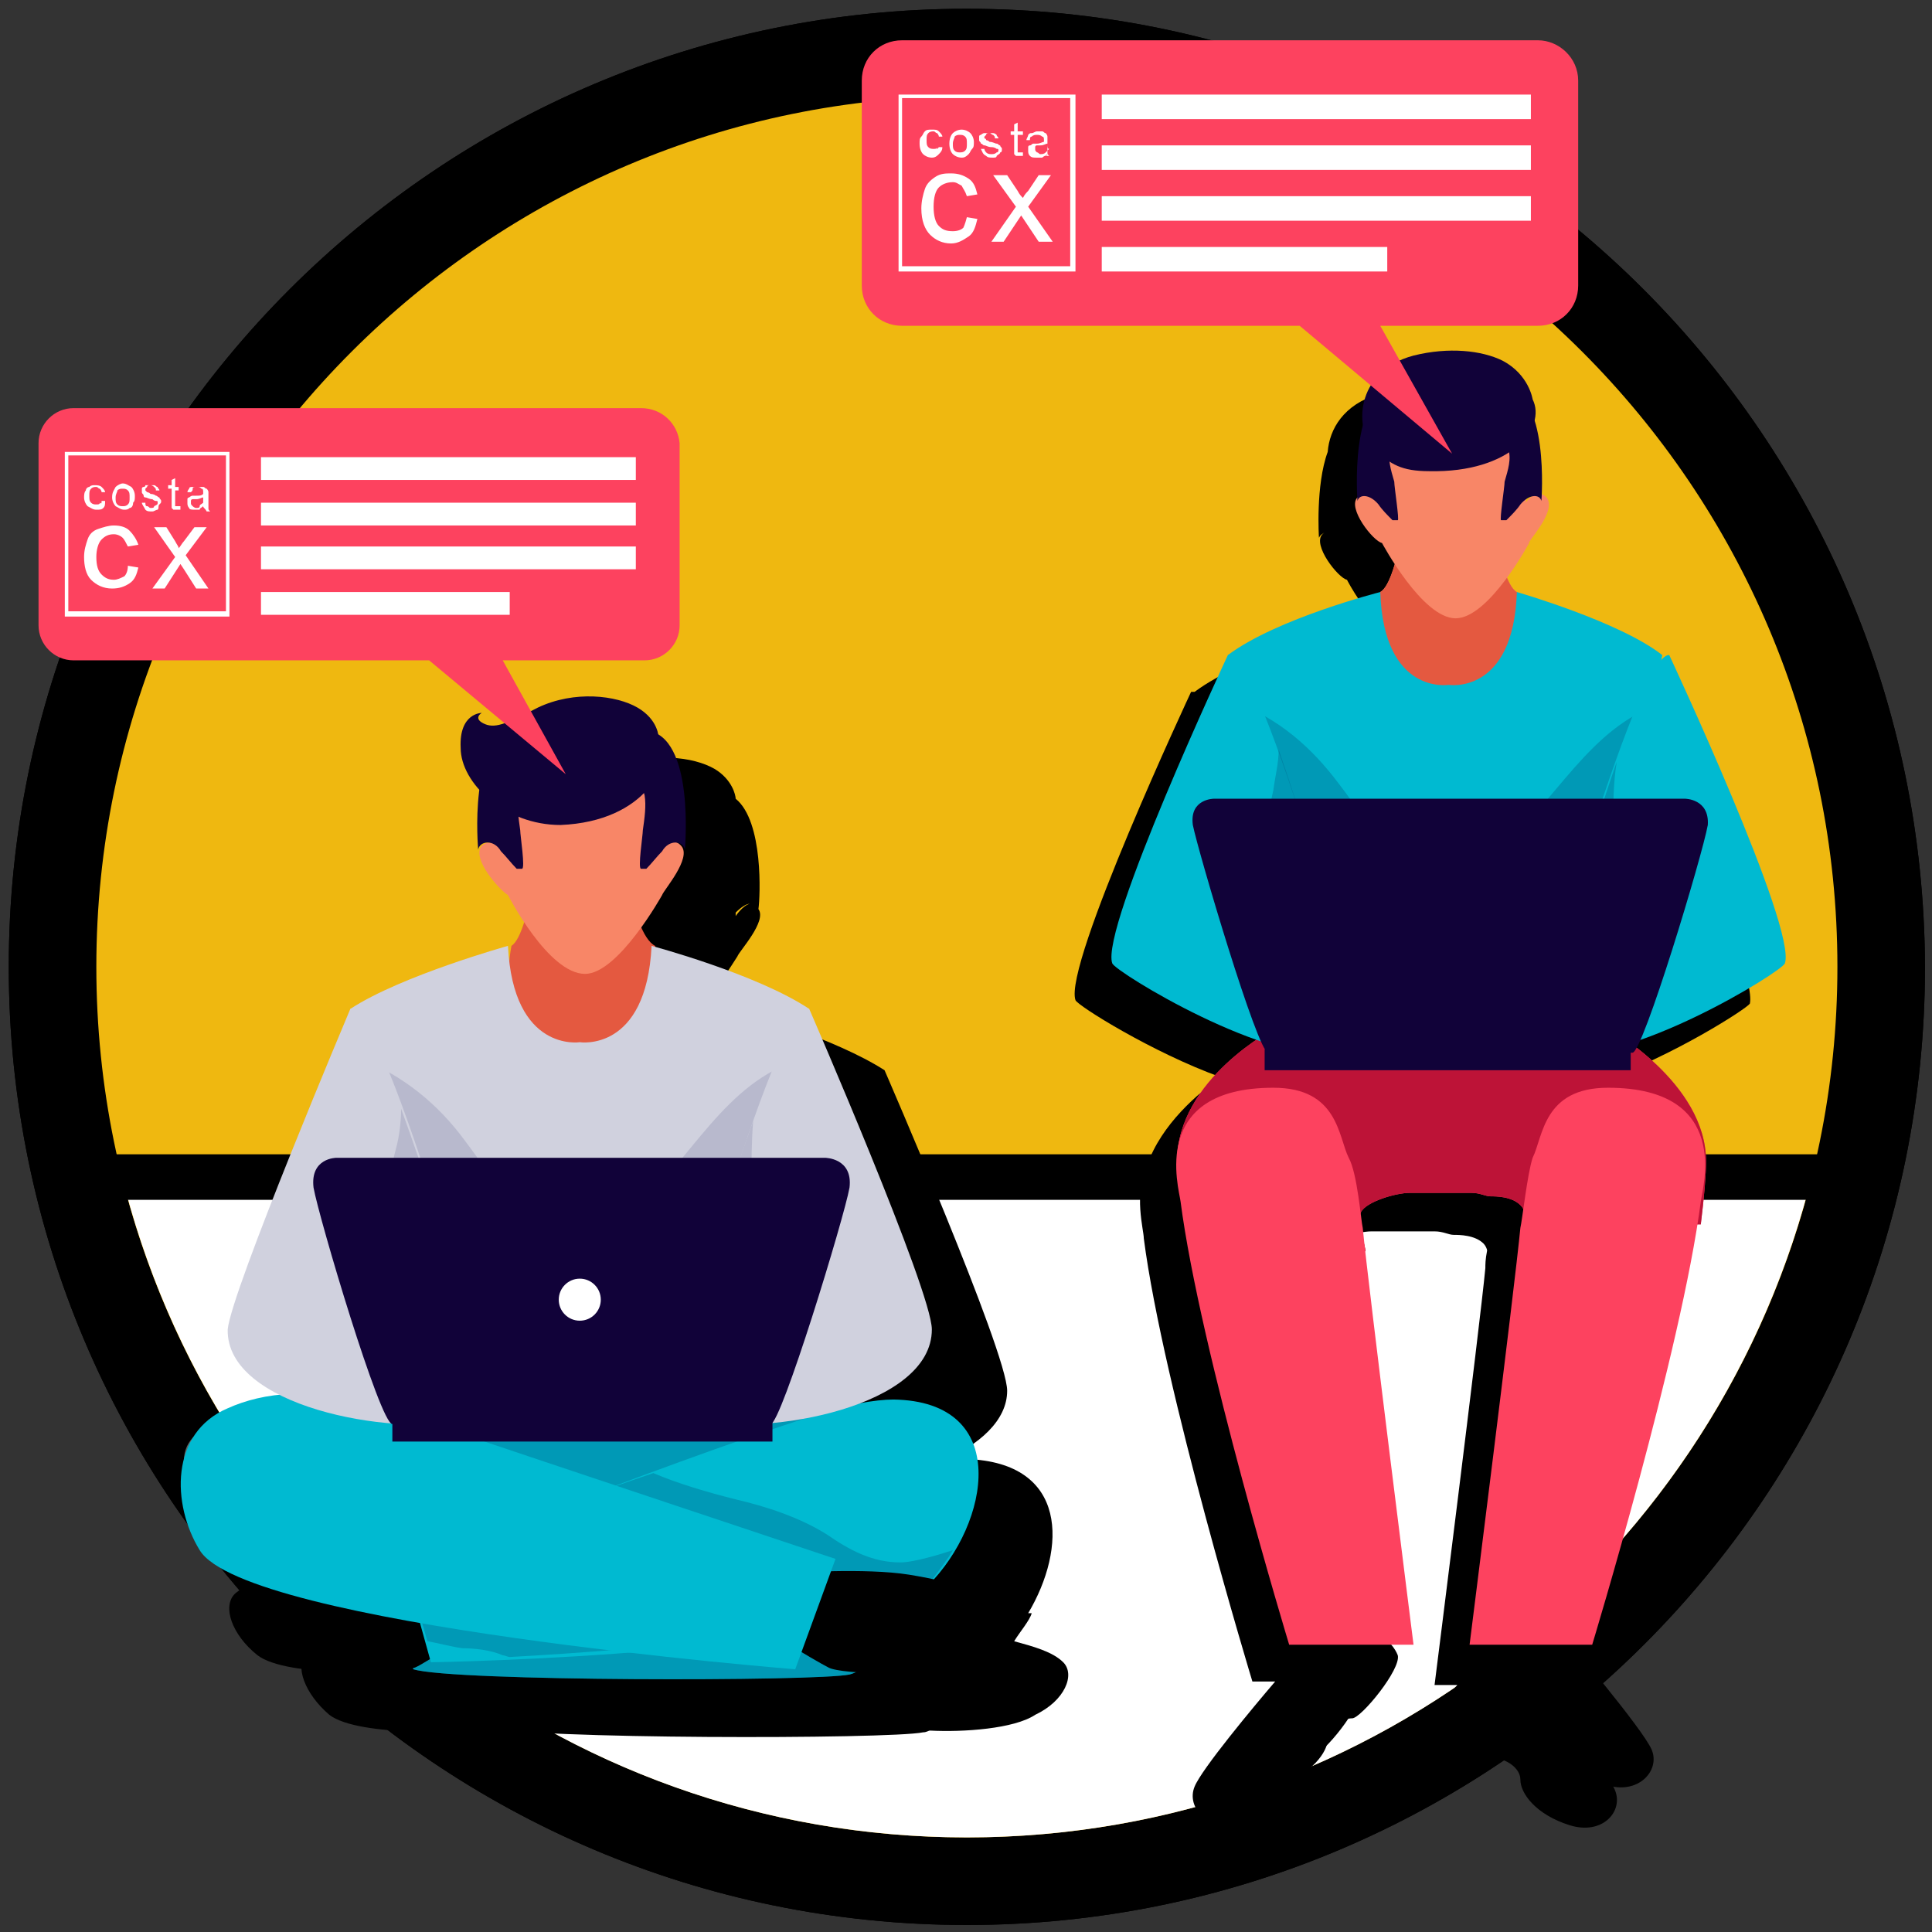 <?xml version="1.0" encoding="utf-8"?>
<!-- Generator: Adobe Illustrator 21.1.0, SVG Export Plug-In . SVG Version: 6.00 Build 0)  -->
<svg version="1.1" xmlns="http://www.w3.org/2000/svg" xmlns:xlink="http://www.w3.org/1999/xlink" x="0px" y="0px"
	 viewBox="0 0 110.3 110.3" style="enable-background:new 0 0 110.3 110.3;" xml:space="preserve">
<rect x="0" y="0" width="110.3" height="110.3" fill="#333333" stroke="none"/>
<style type="text/css">
	.st0{fill:#EFB810;}
	.st1{fill:#FFFFFF;}
	.st2{fill:#616161;}
	.st3{fill:#00BAD1;}
	.st4{opacity:0.32;fill:#00547A;enable-background:new    ;}
	.st5{fill:#E45940;}
	.st6{fill:#F88667;}
	.st7{fill:#110239;}
	.st8{fill:#D0D1DE;}
	.st9{fill:#B8B9CD;}
	.st10{fill:#FD425F;}
	.st11{fill:#BD1337;}
</style>
<g id="Capa_1">
	<g id="Capa_2">
		<g>
			<path class="st0" d="M55.2,107.3C26.4,107.3,3,83.9,3,55.2S26.4,3,55.2,3s52.2,23.4,52.2,52.2S83.9,107.3,55.2,107.3z"/>
			<path d="M55.2,5.5c27.4,0,49.7,22.3,49.7,49.7s-22.3,49.7-49.7,49.7S5.5,82.6,5.5,55.2S27.8,5.5,55.2,5.5 M55.2,0.5L55.2,0.5
				C25,0.5,0.5,25,0.5,55.2l0,0c0,30.2,24.5,54.7,54.7,54.7l0,0c30.2,0,54.7-24.5,54.7-54.7l0,0C109.8,25,85.4,0.5,55.2,0.5
				L55.2,0.5z"/>
		</g>
	</g>
	<g id="Capa_2_2_">
		<g>
			<path class="st0" d="M55.2,107.3C26.4,107.3,3,83.9,3,55.2S26.4,3,55.2,3s52.2,23.4,52.2,52.2S83.9,107.3,55.2,107.3z"/>
			<path d="M55.2,5.5c27.4,0,49.7,22.3,49.7,49.7s-22.3,49.7-49.7,49.7S5.5,82.6,5.5,55.2S27.8,5.5,55.2,5.5 M55.2,0.5L55.2,0.5
				C25,0.5,0.5,25,0.5,55.2l0,0c0,30.2,24.5,54.7,54.7,54.7l0,0c30.2,0,54.7-24.5,54.7-54.7l0,0C109.8,25,85.4,0.5,55.2,0.5
				L55.2,0.5z"/>
		</g>
	</g>
</g>
<g id="Capa_5">
	<path class="st1" d="M6.9,66.9c5.3,21.8,24.9,38,48.3,38s43-16.2,48.3-38H6.9z"/>
</g>
<g id="Capa_8">
	<path d="M60.7,94.9c-0.6-0.6-1.7-0.9-2.8-1.2c0.3-0.5,0.9-1.2,1-1.6c0,0-0.1,0-0.2,0c2.2-3.7,2.3-8.6-3.5-8.8c-0.4,0-0.9,0-1.4,0.1
		c2.1-0.9,3.7-2.3,3.7-4c0-2.2-7-18.3-7-18.3c-2.8-1.8-7.9-3.3-8.9-3.6c0,0,0,0,0,0c-0.3-0.2-0.5-0.5-0.7-1.1c0.7-1,1.2-1.8,1.2-1.8
		c0.1-0.3,1.7-2,1.2-2.7c0.1-0.7,0.3-5-1.3-6.3c0-0.2-0.2-1.1-1.2-1.7c-1.2-0.7-3.6-1-5.7,0c-1.9,1-2.5,1.2-3.1,0.9
		c-0.6-0.3-0.1-0.6-0.1-0.6s-1.3,0-1.2,2c0,0.8,0.4,1.7,1.1,2.4c-0.2,1.7-0.1,3.4-0.1,3.4c0.1-0.4,0.8-0.6,1.2,0
		c-0.3-0.3-0.7-0.5-1.1-0.2c-0.6,0.7,1,2.5,1.5,2.8c0,0,0.4,0.7,0.9,1.5c-0.2,0.7-0.5,1.2-0.8,1.4c0,0,0,0.2-0.1,0.6
		c0-0.2,0-0.4-0.1-0.6c0,0-6.1,1.7-9,3.6c0,0-6.8,16.1-7,18.3c-0.1,1.5,1.1,2.7,2.8,3.6c-1.1,0.1-2.1,0.4-2.9,0.7
		c-3.3,1.5-3.2,5.5-1.6,8.1c0.4,0.7,1.6,1.4,3.3,2c-0.5,0.2-0.9,0.4-1.3,0.6c-0.7,0.7-0.1,2.3,1.3,3.5c1.7,1.3,8.1,1,9,0.7
		c2.2,0.7,23,0.7,24.9,0.3c0.2,0,0.3-0.1,0.4-0.1c1.9,0.1,4.8-0.1,6-0.9C60.8,97.1,61.4,95.6,60.7,94.9z M42.8,51.6
		c-0.4,0.1-0.8,0.7-0.8,0.7s0-0.1,0-0.2C42.3,51.8,42.6,51.6,42.8,51.6z"/>
	<path d="M93.2,39.6c-0.1,0-0.1,0-0.2,0c0,0,0,0,0,0c-2.6-1.9-8.5-3.6-8.5-3.6c-0.2-0.1-0.4-0.4-0.6-0.9c0.7-1,1.2-1.9,1.2-1.9
		c0-0.2,1.7-1.9,1.1-2.6c0,0-0.1-0.1-0.1-0.1c0-0.7,0.1-3-0.5-4.6c0-0.3,0-0.6-0.1-0.9c0,0-0.2-1.4-1.7-2.2
		c-1.2-0.6-3.1-0.8-5.1-0.3c-2,0.6-2.8,2-2.9,3.3c-0.7,1.9-0.5,4.9-0.5,4.9c0.1-0.2,0.2-0.2,0.3-0.3c0,0-0.1,0.1-0.1,0.1
		c-0.6,0.6,0.9,2.5,1.4,2.6c0,0,0.3,0.6,0.8,1.3c-0.2,0.7-0.5,1.3-0.8,1.5c0,0-5.9,1.5-8.7,3.6c0,0,0,0,0,0c-0.1,0-0.1,0-0.2,0
		c0,0-7.3,15.6-6.6,17.6c0.1,0.3,4.4,3,8.3,4.4c-1.3,0.9-3.4,2.7-4.2,5c-0.8,1.7-0.2,3.7-0.2,4.2c1.1,8.5,6.2,25.3,6.2,25.3h1.3
		c-1.2,1.4-4.2,5-4.6,6c-0.5,1.2,0.8,2.6,2.6,2c1.9-0.6,2.8-1.9,2.8-2.6c0-0.8,0.9-1.2,1.4-1.2s2.8-2.8,2.6-3.6
		c-0.1-0.2-0.2-0.4-0.4-0.6h1.3c0,0-2.2-17.1-2.8-22.5c0.2,0,0.1,0.1,0-0.3c0-0.1-0.1-0.2-0.1-0.3c0-0.2,0-0.4-0.1-0.6
		c0-0.1-0.1-0.4-0.1-0.7c0-0.1,0.1-0.2,0.1-0.2c0.3-0.6,2-1.1,2.8-1.1H79h2.9c0.5,0,0.8,0.2,1.1,0.2c0.3,0,1.2,0,1.7,0.5
		c0.1,0.1,0.2,0.3,0.2,0.4c-0.1,0.5-0.1,0.8-0.1,1c-0.3,3.2-2.9,23.8-2.9,23.8h1.3c-0.2,0.2-0.3,0.4-0.4,0.6
		c-0.2,0.8,2.2,3.6,2.6,3.6c0.5,0,1.4,0.5,1.4,1.2c0,0.8,0.9,2,2.8,2.6c1.9,0.6,3.1-0.8,2.6-2c-0.4-1-3.4-4.6-4.6-6h1.2
		c0,0,4.6-15.3,6-24.1H95c0.2-1.5,0.3-2.8,0.3-3.6c0-2.9-2.4-5.3-4-6.5c0.1-0.1,0.1-0.2,0.2-0.3c4-1.4,8.2-4.1,8.4-4.4
		C100.4,55.2,93.2,39.6,93.2,39.6z M85,30.9c0,0,0-0.1,0-0.2c0.2-0.2,0.4-0.2,0.5-0.3C85.2,30.5,85,30.9,85,30.9z"/>
	<rect x="6.5" y="65.9" width="98" height="2.6"/>
</g>
<g id="Capa_2_1_">
</g>
<g id="Capa_3">
	<g id="Layer_1">
		<g>
			<g>
				<path class="st2" d="M38.6,83.7c-12.9-2.3-28.1-5.2-28.1-0.3c0,4.8,5.7,8.4,10.6,10.8c2.6-1,5.7-1.2,8.6-1.6
					c5.1-0.7,10,0,15.1,0c5.2-2.2,8.1-6,8.1-6S48.7,85.4,38.6,83.7z"/>
				<path class="st3" d="M27.7,92.5c0.4,0.1-4.5,2.6-4.1,2.8c2.2,0.7,23,0.7,24.9,0.3c3.3-0.9-6.1-4.9-2.8-5.7
					c5.4-3.8,8.4-8.9,5.5-9.5c-3.3-0.7-8.4,1-11.8,1.5c-2.6,0.3-4.1,0.4-6.4-0.4L25,80.6c-8.3,1.6-10,4.7-10.2,4.7
					c0,1.2,6.1,3.6,11.5,6.5C26.7,91.9,27.3,92.2,27.7,92.5z"/>
				<path class="st4" d="M27.7,92.5c0.4,0.1-4.5,2.6-4.1,2.8c2.2,0.7,23,0.7,24.9,0.3c3.3-0.9-6.1-4.9-2.8-5.7
					c5.4-3.8,8.4-8.9,5.5-9.5c-3.3-0.7-8.4,1-11.8,1.5c-2.6,0.3-4.1,0.4-6.4-0.4L25,80.6c-8.3,1.6-10,4.7-10.2,4.7
					c0,1.2,6.1,3.6,11.5,6.5C26.7,91.9,27.3,92.2,27.7,92.5z"/>
				<path d="M24.7,89.3l2.6,3.6c0,0-2.9,2-3.6,2.3c-0.9,0.3-7.3,0.6-9-0.7c-1.5-1.2-2-2.8-1.3-3.5c1-0.9,3.3-1.2,4.7-1.3
					C20.6,89.5,24.7,89.3,24.7,89.3z"/>
				<path class="st3" d="M23.1,89.5l1.5,5.4c0,0,25.6-0.4,28.4-4.4c3.5-3.5,4.8-10.5-2-10.6c-1,0-2.8,0.3-4.5,0.9
					C36.9,83.9,23.1,89.5,23.1,89.5z"/>
				<path class="st4" d="M51.4,89.2c-1.6,0-2.9-0.7-4.2-1.6c-1.6-1-3.5-1.6-5.2-2c-1.6-0.4-3.3-0.9-4.7-1.5
					c-7.4,2.5-14.1,5.4-14.1,5.4l1.2,4.2c0.6,0.1,1.3,0.3,2,0.4c0.7,0,1.6,0.1,2.3,0.4c0.1,0,0.3,0.1,0.4,0.1
					c7.4-0.4,22.3-1.6,24.1-4.4c0.3-0.4,1-1.3,1.2-1.7C53.8,88.7,52.2,89.2,51.4,89.2z"/>
				<path d="M45.2,89.8l-2.3,2.8c0,0,3.6,2.2,4.4,2.6c0.7,0.4,6,0.6,7.7-0.6c1.5-1,2-2.5,1.3-3.2c-0.9-0.9-3.2-1.3-4.4-1.5
					C49.4,89.5,45.2,89.8,45.2,89.8z"/>
				<path class="st3" d="M47.7,89l-2.3,6.3c0,0-31.4-2.5-34-6.8c-1.6-2.6-1.7-6.7,1.6-8.1c2-0.9,4.9-1.3,9,0
					C32.1,83.8,47.7,89,47.7,89z"/>
				<path class="st5" d="M35.3,47.2h-2.2h-2.2c0,0-0.6,6.1-1.7,6.8c0,0-1.5,7.1,4.1,7.1c6.5,0,4.1-7.1,4.1-7.1
					C36,53.3,35.3,47.2,35.3,47.2z"/>
				<g>
					<path class="st6" d="M38.9,48.3c-0.6-0.7-1.3,0.4-1.3,0.4s1-4.1,0-5.8c-1-1.7-4.4-0.9-4.4-0.9s-3.3-0.9-4.4,0.9
						c-1,1.7,0,5.8,0,5.8s-0.7-1-1.3-0.4c-0.6,0.7,1,2.5,1.5,2.8c0,0,2.3,4.5,4.4,4.5c1.9,0,4.4-4.5,4.4-4.5
						C37.9,50.8,39.5,49,38.9,48.3z"/>
					<path class="st7" d="M32.4,43.7c0,0-2.5,0.4-2.8,1.7c-0.1,0.6,0,1.3,0.1,2c0,0.3,0.3,2.2,0.1,2.2c-0.1,0-0.3,0-0.3,0
						c-0.3-0.3-0.6-0.7-0.9-1c-0.4-0.7-1.2-0.6-1.3-0.1c0,0-0.6-6.5,2.2-6.8C32.4,41.5,32.4,43.7,32.4,43.7z"/>
					<path class="st7" d="M34,43.7c0,0,2.5,0.4,2.8,1.7c0.1,0.6,0,1.3-0.1,2c0,0.3-0.3,2.2-0.1,2.2s0.3,0,0.3,0
						c0.3-0.3,0.6-0.7,0.9-1c0.4-0.7,1.2-0.6,1.3-0.1c0,0,0.6-6.5-2.2-6.8C34,41.5,34,43.7,34,43.7z"/>
					<path class="st7" d="M37.6,42.1c0,0,0-1-1.2-1.7c-1.2-0.7-3.6-1-5.7,0c-1.9,1-2.5,1.2-3.1,0.9c-0.6-0.3-0.1-0.6-0.1-0.6
						s-1.3,0-1.2,2c0,2,2.5,4.4,5.7,4.4C36.9,46.9,38.5,43.5,37.6,42.1z"/>
				</g>
				<path class="st8" d="M37.2,54c-0.3,6.1-4.1,5.5-4.1,5.5S29.3,60.1,29,54c0,0-6.1,1.7-9,3.6c0,0,1.3,5.4,1.3,11.2l3.5,13.4
					l8.3-1.5l8.3,1.5l3.5-13.4c0.1-6,1.3-11.2,1.3-11.2C43.2,55.6,37.2,54,37.2,54z"/>
				<path class="st9" d="M44.2,61.1c-3.8,2-5.7,6.7-9.3,8.9c-3.8,2.3-6.4-2.3-8.3-4.8c-1.6-2.2-3.6-3.8-6.1-4.8
					c0.3,2.2,0.7,5.2,0.9,8.4l3.5,13.4l8.3-1l8.3,1l3.5-13.4c0-3.2,0.4-6.3,0.7-8.4C45.2,60.7,44.6,61,44.2,61.1z"/>
				<path class="st8" d="M20,57.6c0,0-6.8,16.1-7,18.3c-0.1,4.4,9.3,6.1,13.5,5.2l1.7-0.3C28.5,80.9,22.1,57.5,20,57.6z"/>
				<path class="st8" d="M46.2,57.6c0,0,7,16.1,7,18.3c0,4.4-9.3,6.1-13.5,5.2l-1.7-0.3C37.8,80.9,44.2,57.5,46.2,57.6z"/>
				<path class="st9" d="M22.9,63.3c0,0.7-0.1,1.6-0.3,2.3c-0.7,2.9-1.7,6-0.6,9c0.9,2.2,2.2,4.5,3.3,6.7c0.4,0,0.9,0,1.2,0l1.7-0.3
					C28.5,80.9,25.4,70.1,22.9,63.3z"/>
				<path class="st9" d="M42,81.2c0.6-1.3,0.9-2.8,0.9-4.4c-0.1-3.1-0.1-6,0-9c0-1.3,0-2.6,0.1-3.8c-2.5,6.8-5.1,16.9-5.1,16.9
					l1.7,0.3C40.2,81.3,41.1,81.3,42,81.2z"/>
				<g>
					<rect x="22.4" y="81" class="st7" width="21.7" height="1.3"/>
					<path class="st7" d="M47.1,66.1H19.2c0,0-1.5,0-1.3,1.7c0.3,1.7,3.8,13.5,4.5,13.5c1.3,0,10.8,0,10.8,0s9.5,0,10.8,0
						c0.6,0,4.2-11.8,4.5-13.5C48.7,66.1,47.1,66.1,47.1,66.1z"/>
					<circle class="st1" cx="33.1" cy="74.2" r="1.2"/>
				</g>
			</g>
		</g>
	</g>
</g>
<g id="Capa_4">
	<g>
		<path class="st6" d="M84.9,27.3h-2.2h-2.2c0,0-0.6,5.9-1.7,6.5c0,0-1.4,7,3.9,7c6.3,0,3.9-7,3.9-7C85.5,33.2,84.9,27.3,84.9,27.3z
			"/>
		<path class="st5" d="M84.9,27.3h-2.2h-2.2c0,0-0.6,5.9-1.7,6.5c0,0-1.4,7,3.9,7c6.3,0,3.9-7,3.9-7C85.5,33.2,84.9,27.3,84.9,27.3z
			"/>
		<path class="st6" d="M88.3,28.4c-0.6-0.6-1.2,0.3-1.2,0.3s0.9-3.9,0-5.6c-0.9-1.7-4.2-0.8-4.2-0.8s-3.2-0.9-4.2,0.8
			c-0.9,1.7,0,5.6,0,5.6s-0.8-1.1-1.2-0.3c-0.6,0.6,0.9,2.5,1.4,2.6c0,0,2.3,4.3,4.2,4.3s4.2-4.3,4.2-4.3
			C87.2,30.9,88.9,29.2,88.3,28.4z"/>
		<path class="st7" d="M82,23.9c0,0-2.5,0.5-2.6,1.7c-0.2,0.6,0,1.2,0.2,1.9c0,0.3,0.3,2.2,0.2,2.2s-0.3,0-0.3,0
			c-0.3-0.3-0.6-0.6-0.8-0.9c-0.5-0.6-1.1-0.6-1.2-0.2c0,0-0.5-6.3,2.2-6.5C82,21.8,82,23.9,82,23.9z"/>
		<path class="st7" d="M83.5,23.9c0,0,2.5,0.5,2.6,1.7c0.2,0.6,0,1.2-0.2,1.9c0,0.3-0.3,2.2-0.2,2.2h0.3c0.3-0.3,0.6-0.6,0.8-0.9
			c0.5-0.6,1.1-0.6,1.2-0.2c0,0,0.5-6.3-2.2-6.5C83.5,21.8,83.5,23.9,83.5,23.9z"/>
		<path class="st7" d="M87.5,22.8c0,0-0.2-1.4-1.7-2.2c-1.2-0.6-3.1-0.8-5.1-0.3c-3.4,0.9-3.4,4.3-2.2,5.4c0.9,0.8,1.5,1.2,3.1,1.2
			C86.3,27,88.3,24.4,87.5,22.8z"/>
		<path class="st3" d="M86.6,33.8c-0.2,5.9-3.9,5.3-3.9,5.3s-3.7,0.6-3.9-5.3c0,0-5.9,1.5-8.7,3.6c0,0,1.2,5.1,1.2,10.8l3.2,13
			l7.9,0.5l7.9-0.5l3.4-13c0.2-5.7,1.2-10.8,1.2-10.8C92.5,35.5,86.6,33.8,86.6,33.8z"/>
		<path class="st4" d="M93.4,40.8c-3.6,2-5.4,6.3-9,8.5c-3.7,2.3-6.2-2.3-8-4.6c-1.5-2-3.4-3.7-5.9-4.6c0.3,2,0.8,4.9,0.8,8.2
			l3.4,13l7.9,0.5l7.9-0.5l3.4-13c0-3.1,0.5-6,0.8-8C94.3,40.3,93.9,40.5,93.4,40.8z"/>
		<path class="st10" d="M97.4,66.3c0-4.5-5.6-7.6-5.6-7.6h-19c0,0-5.6,2.9-5.6,7.6c0,0.8,0.2,2,0.5,3.6h6.3
			c-0.3,0.5-0.5,0.9-0.6,1.2c0,0.2-0.2,0.2-0.2,0.3h2.8h1.7c0.3,0,0.3,0.2,0.2-0.3c-0.2-0.8-0.6-1.1-0.2-1.9c0.3-0.6,2-1.1,2.8-1.1
			h0.5H84c0.5,0,0.8,0.2,1.1,0.2s1.2,0,1.7,0.5c0.3,0.3,0.3,0.6,0.3,1.1c0,0.2-0.2,1.5-0.2,1.5h5.7c-0.5-0.6-0.8-1.1-1.1-1.5h5.6
			C97.3,68.3,97.4,67,97.4,66.3z"/>
		<path class="st11" d="M97.4,66.3c0-4.5-5.6-7.6-5.6-7.6h-19c0,0-5.6,2.9-5.6,7.6c0,0.8,0.2,2,0.5,3.6h6.3
			c-0.3,0.5-0.5,0.9-0.6,1.2c0,0.2-0.2,0.2-0.2,0.3h2.8h1.7c0.3,0,0.3,0.2,0.2-0.3c-0.2-0.8-0.6-1.1-0.2-1.9c0.3-0.6,2-1.1,2.8-1.1
			h0.5H84c0.5,0,0.8,0.2,1.1,0.2s1.2,0,1.7,0.5c0.3,0.3,0.3,0.6,0.3,1.1c0,0.2-0.2,1.5-0.2,1.5h5.7c-0.5-0.6-0.8-1.1-1.1-1.5h5.6
			C97.3,68.3,97.4,67,97.4,66.3z"/>
		<path class="st3" d="M70.1,37.4c0,0-7.3,15.6-6.6,17.6c0.2,0.5,9,5.9,13,5.1l1.7-0.3C78.1,59.8,72.1,37.2,70.1,37.4z"/>
		<path class="st3" d="M95.3,37.4c0,0,7.3,15.6,6.6,17.6c-0.2,0.5-9,5.9-13,5.1l-1.7-0.3C87.2,59.8,93.4,37.2,95.3,37.4z"/>
		<path class="st4" d="M73,42.8c0,0.8-0.2,1.5-0.3,2.3c-0.6,2.8-1.7,5.7-0.6,8.7c0.8,2.2,2,4.3,3.2,6.5h1.1l1.7-0.3
			C78.1,59.8,75.3,49.4,73,42.8z"/>
		<path class="st4" d="M91.3,60.1c0.5-1.2,0.8-2.6,0.8-4.2c-0.2-2.9-0.2-5.7,0-8.7c0-1.2,0-2.5,0.2-3.7c-2.3,6.6-4.9,16.2-4.9,16.2
			l1.7,0.3C89.6,60.2,90.5,60.2,91.3,60.1z"/>
		<path d="M75.5,93.3c0,0-4.6,5.4-5.1,6.6s0.8,2.6,2.6,2c1.9-0.6,2.8-1.9,2.8-2.6c0-0.8,0.9-1.2,1.4-1.2s2.8-2.8,2.6-3.6
			c-0.3-0.8-1.4-1.5-1.4-1.5L75.5,93.3z"/>
		<path d="M89.2,93.3c0,0,4.6,5.4,5.1,6.6s-0.8,2.6-2.6,2c-1.9-0.6-2.8-1.9-2.8-2.6c0-0.8-0.9-1.2-1.4-1.2s-2.8-2.8-2.6-3.6
			c0.3-0.8,1.4-1.5,1.4-1.5L89.2,93.3z"/>
		<path class="st10" d="M77,66.1c-0.6-1.2-0.6-4-4.3-4c-7.1,0-5.4,5.7-5.3,6.5c1.1,8.5,6.2,25.3,6.2,25.3h7.1c0,0-2.6-20.6-2.9-23.8
			C77.7,69.7,77.5,67,77,66.1z"/>
		<path class="st10" d="M87.5,66.1c0.6-1.2,0.6-4,4.3-4c7.1,0,5.4,5.7,5.3,6.5c-1.1,8.5-6.2,25.3-6.2,25.3h-7c0,0,2.6-20.6,2.9-23.8
			C86.9,69.7,87.2,67,87.5,66.1z"/>
		<path class="st7" d="M72.2,59.9h20.9v1.2H72.2V59.9z"/>
		<path class="st7" d="M96.2,45.6H69.3c0,0-1.4,0-1.2,1.5c0.3,1.5,3.7,13,4.3,13h10.4c0,0,9.1,0,10.4,0c0.6,0,4-11.3,4.3-13
			C97.6,45.6,96.2,45.6,96.2,45.6z"/>
	</g>
</g>
<g id="Capa_6">
	<g>
		<path class="st10" d="M36.6,23.3H4.2c-1.1,0-2,0.9-2,2v10.4c0,1.1,0.9,2,2,2h20.3l7.8,6.5l-3.6-6.5h8.1c1.1,0,2-0.9,2-2V25.3
			C38.7,24.2,37.8,23.3,36.6,23.3z"/>
		<g>
			<rect x="14.9" y="26.1" class="st1" width="21.4" height="1.3"/>
			<rect x="14.9" y="28.7" class="st1" width="21.4" height="1.3"/>
			<rect x="14.9" y="31.2" class="st1" width="21.4" height="1.3"/>
			<rect x="14.9" y="33.8" class="st1" width="14.2" height="1.3"/>
		</g>
	</g>
</g>
<g id="Capa_7">
	<g>
		<g>
			<path class="st10" d="M87.8,2.3H51.5c-1.3,0-2.3,1-2.3,2.3v11.7c0,1.3,1,2.3,2.3,2.3h22.7l8.7,7.3l-4.1-7.3h9
				c1.3,0,2.3-1,2.3-2.3V4.6C90.1,3.3,89,2.3,87.8,2.3z"/>
			<rect x="62.9" y="5.4" class="st1" width="24.5" height="1.4"/>
			<rect x="62.9" y="8.3" class="st1" width="24.5" height="1.4"/>
			<rect x="62.9" y="11.2" class="st1" width="24.5" height="1.4"/>
			<rect x="62.9" y="14.1" class="st1" width="16.3" height="1.4"/>
		</g>
		<g>
			<g>
				<g>
					<path class="st1" d="M53.6,8.4l0.2,0c0,0.2-0.1,0.3-0.2,0.4C53.5,8.9,53.4,9,53.2,9c-0.2,0-0.4-0.1-0.5-0.2
						c-0.1-0.1-0.2-0.3-0.2-0.6c0-0.2,0-0.3,0.1-0.4c0.1-0.1,0.1-0.2,0.2-0.3c0.1-0.1,0.2-0.1,0.4-0.1c0.2,0,0.3,0,0.4,0.1
						c0.1,0.1,0.2,0.2,0.2,0.3l-0.2,0c0-0.1-0.1-0.2-0.1-0.2c-0.1,0-0.1-0.1-0.2-0.1c-0.1,0-0.2,0-0.3,0.1c-0.1,0.1-0.1,0.2-0.1,0.4
						c0,0.2,0,0.3,0.1,0.4c0.1,0.1,0.2,0.1,0.3,0.1c0.1,0,0.2,0,0.2-0.1C53.5,8.6,53.5,8.5,53.6,8.4z"/>
					<path class="st1" d="M54.2,8.2c0-0.3,0.1-0.5,0.2-0.6c0.1-0.1,0.3-0.2,0.5-0.2c0.2,0,0.4,0.1,0.5,0.2c0.1,0.1,0.2,0.3,0.2,0.5
						c0,0.2,0,0.3-0.1,0.4c-0.1,0.1-0.1,0.2-0.2,0.3C55.1,9,55,9,54.9,9c-0.2,0-0.4-0.1-0.5-0.2C54.3,8.7,54.2,8.5,54.2,8.2z
						 M54.4,8.2c0,0.2,0,0.3,0.1,0.4c0.1,0.1,0.2,0.1,0.3,0.1c0.1,0,0.2,0,0.3-0.1c0.1-0.1,0.1-0.2,0.1-0.4c0-0.2,0-0.3-0.1-0.4
						c-0.1-0.1-0.2-0.1-0.3-0.1c-0.1,0-0.2,0-0.3,0.1C54.5,7.9,54.4,8,54.4,8.2z"/>
					<path class="st1" d="M56,8.5l0.2,0c0,0.1,0.1,0.2,0.1,0.2c0.1,0.1,0.2,0.1,0.3,0.1c0.1,0,0.2,0,0.3-0.1C57,8.7,57,8.6,57,8.6
						c0-0.1,0-0.1-0.1-0.1c0,0-0.1-0.1-0.3-0.1c-0.2,0-0.3-0.1-0.4-0.1c-0.1,0-0.1-0.1-0.2-0.1c0-0.1-0.1-0.1-0.1-0.2
						c0-0.1,0-0.1,0-0.2c0-0.1,0.1-0.1,0.1-0.1c0,0,0.1-0.1,0.2-0.1c0.1,0,0.1,0,0.2,0c0.1,0,0.2,0,0.3,0c0.1,0,0.2,0.1,0.2,0.1
						c0,0.1,0.1,0.1,0.1,0.2l-0.2,0c0-0.1,0-0.1-0.1-0.2c-0.1,0-0.1-0.1-0.2-0.1c-0.1,0-0.2,0-0.2,0.1c0,0-0.1,0.1-0.1,0.1
						c0,0,0,0.1,0,0.1c0,0,0.1,0,0.1,0.1c0,0,0.1,0,0.2,0.1c0.2,0,0.3,0.1,0.4,0.1c0.1,0,0.1,0.1,0.2,0.1c0,0.1,0.1,0.1,0.1,0.2
						c0,0.1,0,0.2-0.1,0.2c0,0.1-0.1,0.1-0.2,0.2C56.9,9,56.8,9,56.7,9c-0.2,0-0.3,0-0.4-0.1C56.1,8.8,56.1,8.7,56,8.5z"/>
					<path class="st1" d="M58.4,8.7l0,0.2c-0.1,0-0.1,0-0.2,0c-0.1,0-0.2,0-0.2,0c0,0-0.1-0.1-0.1-0.1c0,0,0-0.1,0-0.3V7.7h-0.2V7.5
						h0.2V7.1L58.1,7v0.5h0.3v0.2h-0.3v0.9c0,0.1,0,0.1,0,0.1c0,0,0,0,0,0c0,0,0,0,0.1,0C58.3,8.7,58.3,8.7,58.4,8.7z"/>
					<path class="st1" d="M59.8,8.8c-0.1,0.1-0.2,0.1-0.3,0.2c-0.1,0-0.2,0-0.3,0c-0.2,0-0.3,0-0.4-0.1c-0.1-0.1-0.1-0.2-0.1-0.3
						c0-0.1,0-0.1,0-0.2c0-0.1,0.1-0.1,0.1-0.1c0.1,0,0.1-0.1,0.2-0.1c0,0,0.1,0,0.2,0c0.2,0,0.3-0.1,0.4-0.1c0,0,0-0.1,0-0.1
						c0-0.1,0-0.2-0.1-0.2c-0.1-0.1-0.2-0.1-0.3-0.1c-0.1,0-0.2,0-0.3,0.1c-0.1,0-0.1,0.1-0.1,0.2l-0.2,0c0-0.1,0.1-0.2,0.1-0.3
						c0.1-0.1,0.1-0.1,0.2-0.1c0.1,0,0.2-0.1,0.3-0.1c0.1,0,0.2,0,0.3,0c0.1,0,0.1,0.1,0.2,0.1c0,0,0.1,0.1,0.1,0.2c0,0,0,0.1,0,0.2
						v0.3c0,0.2,0,0.4,0,0.4c0,0.1,0,0.1,0.1,0.2h-0.3C59.8,8.9,59.8,8.8,59.8,8.8z M59.8,8.2c-0.1,0-0.2,0.1-0.4,0.1
						c-0.1,0-0.2,0-0.2,0c0,0-0.1,0-0.1,0.1c0,0,0,0.1,0,0.1c0,0.1,0,0.1,0.1,0.2c0.1,0,0.1,0.1,0.2,0.1c0.1,0,0.2,0,0.3-0.1
						s0.1-0.1,0.2-0.2C59.8,8.5,59.8,8.4,59.8,8.2L59.8,8.2z"/>
				</g>
				<g>
					<path class="st1" d="M55.2,12.4l0.6,0.1c-0.1,0.4-0.2,0.8-0.5,1c-0.3,0.2-0.6,0.4-1,0.4c-0.5,0-0.9-0.2-1.2-0.5
						c-0.3-0.3-0.5-0.8-0.5-1.5c0-0.4,0.1-0.8,0.2-1.1c0.1-0.3,0.3-0.5,0.6-0.7c0.3-0.2,0.6-0.2,0.9-0.2c0.4,0,0.7,0.1,1,0.3
						c0.3,0.2,0.4,0.5,0.5,0.9l-0.6,0.1c-0.1-0.3-0.2-0.4-0.3-0.6c-0.2-0.1-0.3-0.2-0.5-0.2c-0.3,0-0.6,0.1-0.8,0.3
						c-0.2,0.2-0.3,0.6-0.3,1.1c0,0.5,0.1,0.9,0.3,1.1c0.2,0.2,0.4,0.3,0.8,0.3c0.3,0,0.5-0.1,0.6-0.2C55,13,55.1,12.8,55.2,12.4z"
						/>
					<path class="st1" d="M56.6,13.8l1.4-2L56.7,10h0.8l0.6,0.9c0.1,0.2,0.2,0.3,0.3,0.4c0.1-0.2,0.2-0.3,0.3-0.4l0.6-0.9H60
						l-1.3,1.8l1.4,2h-0.8l-0.8-1.2l-0.2-0.3l-1,1.5H56.6z"/>
				</g>
			</g>
			<path class="st1" d="M61.1,5.6v9.6h-9.6V5.6H61.1 M61.4,5.4H51.3v10.1h10.1V5.4L61.4,5.4z"/>
		</g>
	</g>
	<g>
		<g>
			<g>
				<path class="st1" d="M5.8,28.6l0.2,0C6,28.8,6,28.9,5.9,29c-0.1,0.1-0.2,0.1-0.4,0.1c-0.2,0-0.3-0.1-0.5-0.2
					c-0.1-0.1-0.2-0.3-0.2-0.5c0-0.1,0-0.3,0.1-0.4c0-0.1,0.1-0.2,0.2-0.2c0.1-0.1,0.2-0.1,0.3-0.1c0.1,0,0.3,0,0.4,0.1
					C5.9,27.9,6,28,6,28.1l-0.2,0c0-0.1-0.1-0.2-0.1-0.2c-0.1,0-0.1-0.1-0.2-0.1c-0.1,0-0.2,0-0.3,0.1c-0.1,0.1-0.1,0.2-0.1,0.4
					c0,0.2,0,0.3,0.1,0.4c0.1,0.1,0.2,0.1,0.3,0.1c0.1,0,0.2,0,0.2-0.1C5.8,28.8,5.8,28.7,5.8,28.6z"/>
				<path class="st1" d="M6.4,28.4c0-0.3,0.1-0.4,0.2-0.6c0.1-0.1,0.3-0.2,0.4-0.2c0.2,0,0.3,0.1,0.5,0.2c0.1,0.1,0.2,0.3,0.2,0.5
					c0,0.2,0,0.3-0.1,0.4C7.6,28.9,7.5,29,7.4,29c-0.1,0.1-0.2,0.1-0.3,0.1c-0.2,0-0.3-0.1-0.5-0.2C6.5,28.8,6.4,28.6,6.4,28.4z
					 M6.6,28.4c0,0.2,0,0.3,0.1,0.4c0.1,0.1,0.2,0.1,0.3,0.1c0.1,0,0.2,0,0.3-0.1c0.1-0.1,0.1-0.2,0.1-0.4c0-0.2,0-0.3-0.1-0.4
					c-0.1-0.1-0.2-0.1-0.3-0.1c-0.1,0-0.2,0-0.3,0.1C6.7,28.1,6.6,28.2,6.6,28.4z"/>
				<path class="st1" d="M8.1,28.7l0.2,0c0,0.1,0,0.2,0.1,0.2c0.1,0,0.1,0.1,0.2,0.1c0.1,0,0.2,0,0.2-0.1C9,28.8,9,28.8,9,28.7
					c0-0.1,0-0.1-0.1-0.1c0,0-0.1,0-0.2-0.1c-0.2,0-0.3-0.1-0.4-0.1c-0.1,0-0.1-0.1-0.1-0.1c0-0.1-0.1-0.1-0.1-0.2
					c0-0.1,0-0.1,0-0.2c0-0.1,0.1-0.1,0.1-0.1c0,0,0.1,0,0.1-0.1c0.1,0,0.1,0,0.2,0c0.1,0,0.2,0,0.3,0c0.1,0,0.1,0.1,0.2,0.1
					c0,0.1,0.1,0.1,0.1,0.2l-0.2,0c0-0.1,0-0.1-0.1-0.2c0,0-0.1-0.1-0.2-0.1c-0.1,0-0.2,0-0.2,0.1c0,0-0.1,0.1-0.1,0.1
					c0,0,0,0.1,0,0.1c0,0,0,0,0.1,0.1c0,0,0.1,0,0.2,0.1c0.2,0,0.3,0.1,0.3,0.1c0.1,0,0.1,0.1,0.2,0.1c0,0.1,0.1,0.1,0.1,0.2
					c0,0.1,0,0.1-0.1,0.2S9.1,29,9,29.1c-0.1,0-0.2,0.1-0.3,0.1c-0.2,0-0.3,0-0.4-0.1C8.2,28.9,8.1,28.8,8.1,28.7z"/>
				<path class="st1" d="M10.3,28.9l0,0.2c-0.1,0-0.1,0-0.2,0c-0.1,0-0.1,0-0.2,0c0,0-0.1-0.1-0.1-0.1c0,0,0-0.1,0-0.3v-0.8H9.6
					v-0.2h0.2v-0.3l0.2-0.1v0.5h0.2v0.2H10v0.8c0,0.1,0,0.1,0,0.1c0,0,0,0,0,0c0,0,0,0,0.1,0C10.2,28.9,10.2,28.9,10.3,28.9z"/>
				<path class="st1" d="M11.6,28.9c-0.1,0.1-0.2,0.1-0.2,0.2c-0.1,0-0.2,0-0.3,0c-0.1,0-0.3,0-0.3-0.1c-0.1-0.1-0.1-0.2-0.1-0.3
					c0-0.1,0-0.1,0-0.2c0-0.1,0.1-0.1,0.1-0.1c0,0,0.1-0.1,0.2-0.1c0,0,0.1,0,0.2,0c0.2,0,0.3,0,0.4-0.1c0,0,0-0.1,0-0.1
					c0-0.1,0-0.2-0.1-0.2c-0.1-0.1-0.1-0.1-0.3-0.1c-0.1,0-0.2,0-0.2,0.1C11,28,11,28,10.9,28.1l-0.2,0c0-0.1,0.1-0.2,0.1-0.2
					c0-0.1,0.1-0.1,0.2-0.1c0.1,0,0.2,0,0.3,0c0.1,0,0.2,0,0.3,0c0.1,0,0.1,0.1,0.2,0.1c0,0,0.1,0.1,0.1,0.2c0,0,0,0.1,0,0.2v0.3
					c0,0.2,0,0.4,0,0.4c0,0.1,0,0.1,0.1,0.2h-0.2C11.7,29,11.6,29,11.6,28.9z M11.6,28.4c-0.1,0-0.2,0.1-0.4,0.1c-0.1,0-0.2,0-0.2,0
					c0,0-0.1,0-0.1,0.1c0,0,0,0.1,0,0.1c0,0.1,0,0.1,0.1,0.2c0,0,0.1,0.1,0.2,0.1c0.1,0,0.2,0,0.2-0.1s0.1-0.1,0.2-0.2
					C11.6,28.7,11.6,28.6,11.6,28.4L11.6,28.4z"/>
			</g>
			<g>
				<path class="st1" d="M7.3,32.3l0.6,0.1c-0.1,0.4-0.2,0.7-0.5,0.9c-0.3,0.2-0.6,0.3-1,0.3c-0.5,0-0.9-0.2-1.2-0.5
					c-0.3-0.3-0.4-0.8-0.4-1.3c0-0.4,0.1-0.7,0.2-1c0.1-0.3,0.3-0.5,0.6-0.6C5.9,30.1,6.2,30,6.5,30c0.4,0,0.7,0.1,0.9,0.3
					s0.4,0.5,0.5,0.8l-0.6,0.1C7.2,31,7.1,30.8,7,30.7c-0.1-0.1-0.3-0.2-0.5-0.2c-0.3,0-0.5,0.1-0.7,0.3c-0.2,0.2-0.3,0.6-0.3,1
					c0,0.5,0.1,0.8,0.3,1c0.2,0.2,0.4,0.3,0.7,0.3c0.2,0,0.4-0.1,0.6-0.2C7.2,32.8,7.3,32.6,7.3,32.3z"/>
				<path class="st1" d="M8.7,33.6l1.3-1.8l-1.2-1.7h0.7l0.5,0.8c0.1,0.2,0.2,0.3,0.2,0.4c0.1-0.1,0.2-0.3,0.3-0.4l0.6-0.8h0.7
					l-1.2,1.6l1.3,1.9h-0.7l-0.7-1.1l-0.2-0.3l-0.9,1.4H8.7z"/>
			</g>
		</g>
		<path class="st1" d="M12.9,26v8.9H3.9V26H12.9 M13.1,25.8H3.7v9.4h9.4V25.8L13.1,25.8z"/>
	</g>
</g>
</svg>
